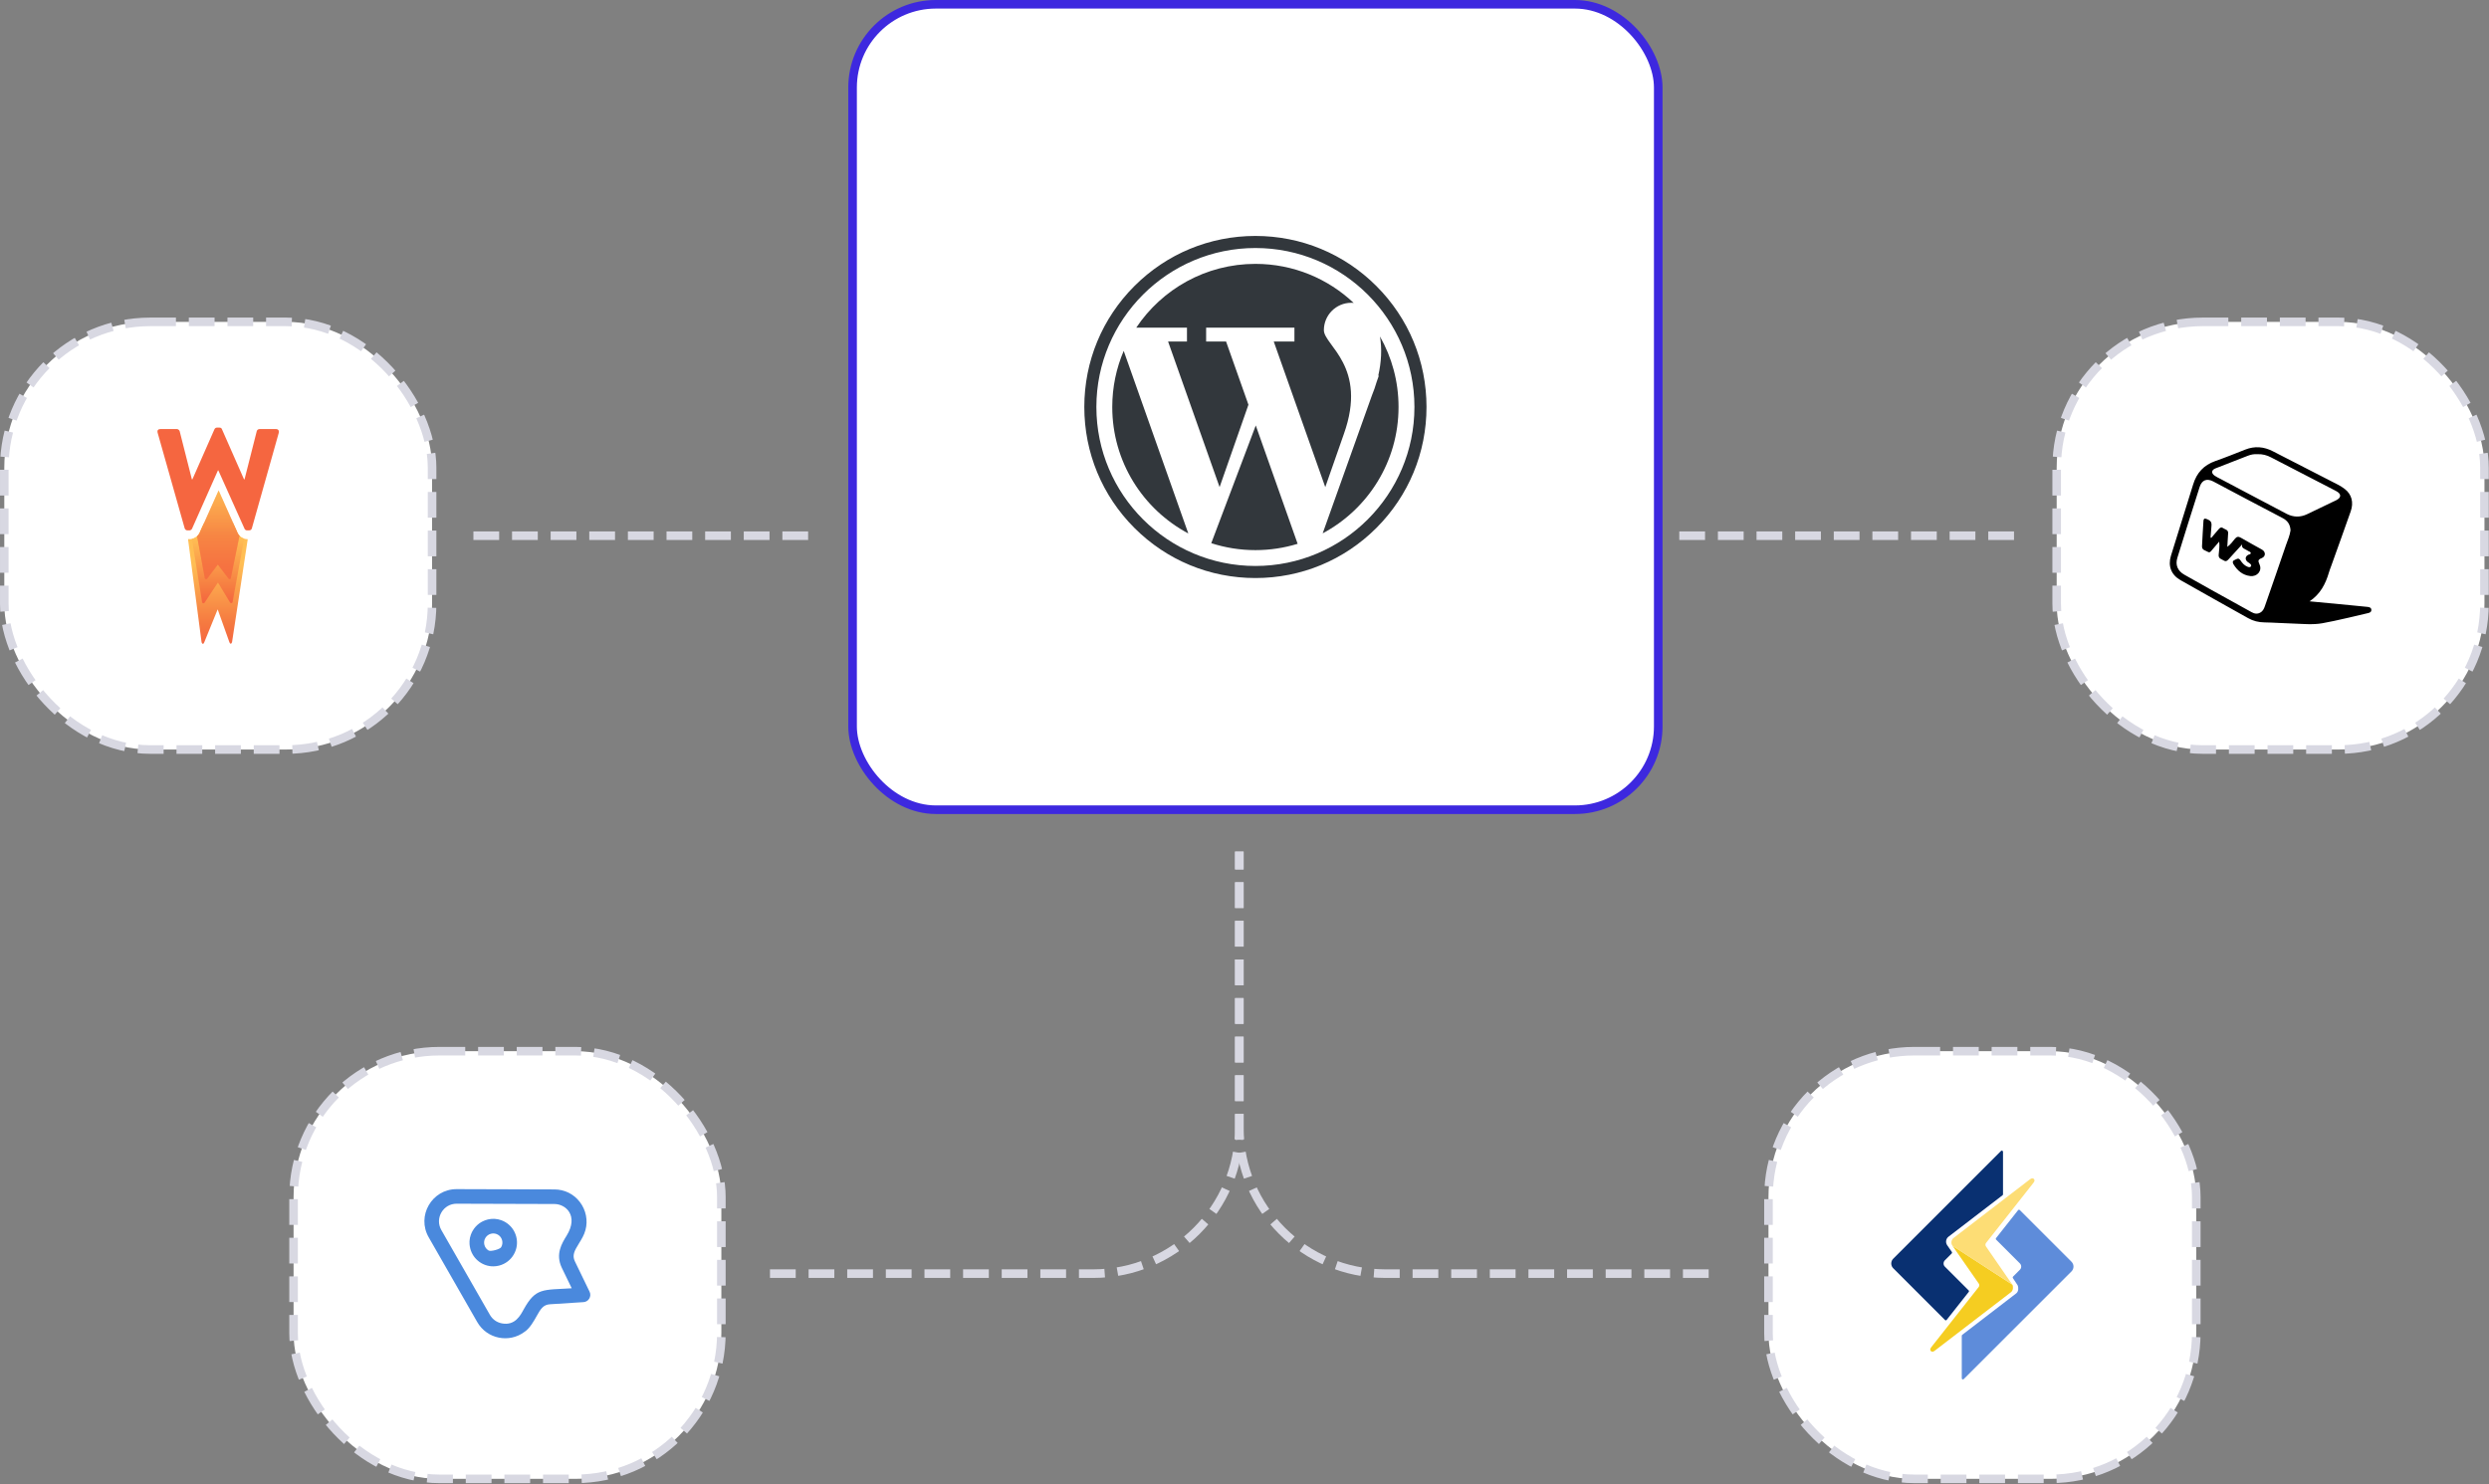 <svg width="580" height="346" viewBox="0 0 580 346" fill="none" xmlns="http://www.w3.org/2000/svg">
<rect x="0" y="0" width="580" height="346" fill="#808080" stroke="none"/>
<rect x="198.672" y="1" width="187.738" height="187.738" rx="19.407" fill="white" stroke="#3D28DF" stroke-width="2"/>
<path d="M276.594 79.606H272.191L284.196 113.542L290.917 94.336L285.706 79.606H281.06V76.372H301.634V79.606H296.816L308.821 113.542L313.137 101.21C318.798 85.41 308.497 80.488 308.497 76.962C308.497 73.436 311.355 70.578 314.881 70.578C315.072 70.578 315.257 70.588 315.439 70.605C309.465 64.965 301.409 61.507 292.544 61.507C280.962 61.507 270.759 67.411 264.778 76.372H276.594V79.606H276.594Z" fill="#32373C"/>
<path d="M259.185 94.871C259.185 107.643 266.364 118.737 276.905 124.342L261.851 81.786C260.136 85.804 259.185 90.226 259.185 94.871Z" fill="#32373C"/>
<path d="M321.569 78.432C322.047 81.241 321.902 84.399 321.17 87.569H321.302L320.798 89.011C320.499 90.052 320.123 91.116 319.695 92.162L308.217 124.32C318.736 118.708 325.896 107.626 325.896 94.87C325.896 88.893 324.323 83.284 321.569 78.432Z" fill="#32373C"/>
<path d="M282.255 126.611C285.496 127.661 288.953 128.231 292.543 128.231C295.968 128.231 299.272 127.714 302.383 126.755L292.625 99.171L282.255 126.611Z" fill="#32373C"/>
<path d="M320.734 66.676C313.203 59.145 303.191 54.998 292.542 54.998C281.892 54.998 271.88 59.145 264.349 66.676C256.819 74.206 252.672 84.218 252.672 94.868C252.672 105.518 256.819 115.53 264.349 123.06C271.88 130.59 281.892 134.738 292.542 134.738C303.191 134.738 313.203 130.59 320.734 123.06C328.264 115.53 332.412 105.517 332.412 94.868C332.411 84.218 328.264 74.206 320.734 66.676ZM292.542 131.925C272.108 131.925 255.484 115.301 255.484 94.868C255.484 74.434 272.108 57.811 292.542 57.811C312.975 57.811 329.599 74.434 329.599 94.868C329.599 115.301 312.975 131.925 292.542 131.925Z" fill="#32373C"/>
<rect x="479.259" y="75.027" width="99.684" height="99.684" rx="34" fill="white" stroke="#D8D8E2" stroke-width="2" stroke-dasharray="6 3"/>
<path d="M538.185 140.164C541.353 140.466 544.539 140.769 547.707 141.071C549.042 141.196 550.359 141.32 551.694 141.463C552.121 141.516 552.566 141.623 552.583 142.157C552.601 142.673 552.192 142.833 551.765 142.922C548.241 143.723 544.735 144.631 541.175 145.272C538.897 145.681 536.565 145.414 534.252 145.343C532.062 145.289 529.873 145.111 527.684 145.076C526.314 145.058 525.05 144.755 523.857 144.079C518.607 141.142 513.357 138.206 508.124 135.234C505.953 134.005 505.152 131.959 505.882 129.556C507.59 124.003 509.352 118.468 511.061 112.915C511.879 110.227 513.535 108.412 516.222 107.469C518.571 106.65 520.885 105.707 523.199 104.799C525.406 103.927 527.542 104.105 529.642 105.191C534.696 107.789 539.769 110.37 544.824 112.986C545.375 113.271 545.909 113.609 546.39 113.983C547.992 115.211 548.508 117.097 547.778 119.18C546.283 123.451 544.735 127.723 543.204 131.994C543.026 132.475 542.848 132.938 542.706 133.418C541.922 136.106 540.694 138.491 538.185 140.164ZM533.753 123.629C533.682 122.241 533.059 121.351 531.884 120.746C526.509 117.934 521.134 115.086 515.777 112.239C514.264 111.438 513.108 111.865 512.574 113.502C510.812 119.002 509.085 124.519 507.377 130.037C506.86 131.71 507.466 133.08 508.996 133.952C511.132 135.162 513.285 136.373 515.421 137.565C518.5 139.274 521.597 140.982 524.676 142.691C525.37 143.082 526.064 143.189 526.776 142.744C527.381 142.371 527.613 141.783 527.826 141.142C529.464 136.444 531.101 131.745 532.703 127.029C533.112 125.89 533.593 124.768 533.753 123.629ZM526.011 105.867C525.264 105.813 524.516 105.956 523.786 106.241C521.277 107.237 518.767 108.181 516.258 109.177C515.297 109.569 515.225 110.299 516.08 110.886C516.471 111.153 516.898 111.366 517.326 111.58C519.034 112.488 520.725 113.378 522.434 114.285C525.886 116.119 529.339 117.952 532.828 119.767C534.394 120.586 536.014 120.621 537.615 119.856C539.591 118.913 541.566 117.969 543.542 117.008C543.969 116.795 544.414 116.635 544.806 116.35C545.482 115.869 545.482 115.246 544.824 114.748C544.61 114.588 544.379 114.463 544.147 114.339C539.164 111.758 534.198 109.195 529.215 106.614C528.236 106.098 527.186 105.813 526.011 105.867Z" fill="black"/>
<path d="M519.015 127.474C519.816 126.886 520.279 126.228 520.76 125.623C521.205 125.071 521.596 125 522.201 125.356C523.821 126.299 525.458 127.189 527.078 128.097C527.986 128.595 528.021 129.698 527.042 130.09C526.135 130.446 526.152 130.731 526.526 131.567C527.203 133.044 525.992 134.468 524.355 134.272C522.593 134.059 521.4 133.027 520.493 131.585C520.244 131.193 520.155 130.784 520.688 130.553C521.151 130.357 521.614 129.894 522.077 130.606C522.486 131.229 522.984 131.799 523.679 132.083C523.963 132.208 524.373 132.333 524.551 131.959C524.693 131.638 524.373 131.443 524.141 131.247C524.034 131.158 523.892 131.087 523.768 130.998C523.091 130.464 523.162 129.681 523.928 129.307C524.141 129.2 524.462 129.218 524.479 128.951C524.497 128.631 524.141 128.595 523.928 128.453C523.625 128.257 523.305 128.114 523.002 127.936C522.664 127.741 522.326 127.563 522.486 126.886C521.347 128.15 520.333 129.236 519.354 130.321C519.033 130.677 518.731 130.98 518.215 130.659C517.681 130.321 516.933 130.232 517.004 129.342C517.075 128.381 517.271 127.402 517.129 126.246C516.506 126.975 515.99 127.58 515.456 128.203C515.207 128.488 514.958 128.915 514.513 128.648C513.979 128.31 513.089 128.257 513.124 127.349C513.213 125.373 513.338 123.38 513.462 121.405C513.498 120.942 513.676 120.782 514.157 120.96C515.207 121.369 515.438 121.707 515.313 122.793C515.242 123.594 515.189 124.377 515.118 125.178C515.118 125.231 515.171 125.267 515.242 125.427C515.83 124.733 516.399 124.074 516.969 123.398C517.253 123.06 517.592 122.775 518.019 123.095C518.482 123.434 519.282 123.451 519.211 124.323C519.158 125.32 519.104 126.317 519.015 127.474Z" fill="black"/>
<rect x="68.41" y="245.027" width="99.684" height="99.684" rx="34" fill="white" stroke="#D8D8E2" stroke-width="2" stroke-dasharray="6 3"/>
<path d="M113.866 291.492C112.852 290.898 112.5 289.591 113.096 288.569C114.039 286.94 116.521 287.242 117.002 289.089C117.495 290.938 115.483 292.436 113.866 291.492ZM117.712 284.844C113.437 282.403 108.349 286.337 109.592 291.057C110.263 293.581 112.528 295.177 114.924 295.177C118.565 295.177 121.211 291.734 120.288 288.221C119.908 286.794 119 285.597 117.712 284.844ZM130.913 295.511L133.228 300.289C126.438 300.722 124.853 300.125 122.026 305.225C121.288 306.559 120.042 309.077 116.925 308.466C115.742 308.236 114.76 307.529 114.152 306.47L102.85 286.729C102.106 285.438 102.109 283.902 102.856 282.617C103.6 281.337 104.925 280.576 106.405 280.576C106.414 280.576 106.425 280.579 106.436 280.579L129.192 280.647C131.846 280.647 134.908 283.386 132.031 288.037C130.915 289.848 129.387 292.33 130.913 295.511ZM137.385 301.084L133.972 294.034C133.284 292.599 133.825 291.6 134.923 289.817C135.52 288.852 136.134 287.853 136.432 286.698C137.037 284.487 136.548 282.048 135.118 280.177C133.7 278.317 131.541 277.25 129.197 277.25C129.043 277.25 106.402 277.18 106.402 277.18C100.628 277.18 97.023 283.429 99.907 288.422L111.205 308.157C113.483 312.133 118.676 313.106 122.204 310.458C123.442 309.701 124.536 307.7 124.994 306.875C125.999 305.064 126.596 304.115 128.167 304.016L135.967 303.518C137.169 303.44 137.912 302.168 137.385 301.084ZM116.784 290.711C116.495 291.207 116.031 291.56 115.479 291.707C114.93 291.855 114.355 291.778 113.866 291.492C113.373 291.204 113.022 290.742 112.878 290.188C112.731 289.636 112.807 289.064 113.096 288.569C113.685 287.553 114.998 287.207 116.014 287.788C116.506 288.073 116.857 288.535 117.002 289.089C117.149 289.641 117.073 290.216 116.784 290.711ZM120.288 288.221C119.908 286.794 119 285.597 117.712 284.844C115.066 283.333 111.678 284.241 110.161 286.862C109.417 288.136 109.216 289.627 109.592 291.057C109.782 291.77 110.104 292.426 110.537 292.998C110.97 293.567 111.52 294.051 112.156 294.425C113.008 294.923 113.959 295.177 114.924 295.177C115.4 295.177 115.875 295.115 116.348 294.991C117.78 294.611 118.98 293.697 119.719 292.418C120.463 291.141 120.664 289.653 120.288 288.221ZM116.784 290.711C116.495 291.207 114.355 291.778 113.866 291.492C113.373 291.204 113.022 290.742 112.878 290.188C112.731 289.636 112.807 289.064 113.096 288.569C113.685 287.553 114.998 287.207 116.014 287.788C116.506 288.073 116.857 288.535 117.002 289.089C117.149 289.641 117.073 290.216 116.784 290.711ZM120.288 288.221C119.908 286.794 119 285.597 117.712 284.844C115.066 283.333 111.678 284.241 110.161 286.862C109.417 288.136 109.216 289.627 109.592 291.057C109.782 291.77 110.104 292.426 110.537 292.998C110.97 293.567 111.52 294.051 112.156 294.425C113.008 294.923 113.959 295.177 114.924 295.177C115.4 295.177 115.875 295.115 116.348 294.991C117.78 294.611 118.98 293.697 119.719 292.418C120.463 291.141 120.664 289.653 120.288 288.221Z" fill="#4A89DD"/>
<rect x="1" y="75.027" width="99.684" height="99.684" rx="34" fill="white" stroke="#D8D8E2" stroke-width="2" stroke-dasharray="6 3"/>
<path d="M57.604 125.671C56.675 125.671 55.776 125.113 55.342 124.246L54.599 122.572H47.223L46.48 124.246C46.046 125.113 45.178 125.671 44.217 125.671H43.815L46.975 149.718C47.13 150.183 47.44 150.183 47.595 149.718L50.725 142.033L53.452 149.687C53.607 150.152 53.917 150.152 54.072 149.687L57.728 125.702L57.604 125.671Z" fill="url(#paint0_linear_5226_923)"/>
<path d="M54.319 121.922H47.533L46.51 124.246C46.169 124.959 45.456 125.455 44.713 125.61L47.099 140.422C47.254 140.701 47.564 140.701 47.718 140.422L50.786 135.774L53.575 140.391C53.761 140.67 54.04 140.67 54.195 140.391L56.891 125.548C56.24 125.362 55.652 124.897 55.311 124.246L54.319 121.922Z" fill="url(#paint1_linear_5226_923)"/>
<path d="M55.373 124.245L50.942 114.329L46.511 124.245C46.356 124.524 46.17 124.803 45.922 125.02L47.75 134.875C47.843 134.998 48.091 135.06 48.277 134.875L50.756 131.59L53.235 134.844C53.39 135.029 53.669 134.998 53.762 134.844L55.807 124.865C55.621 124.679 55.466 124.493 55.373 124.245Z" fill="url(#paint2_linear_5226_923)"/>
<path opacity="0.5" d="M55.373 124.245L50.942 114.329L46.511 124.245C46.356 124.524 46.17 124.803 45.922 125.02L47.75 134.875C47.843 134.998 48.091 135.06 48.277 134.875L50.756 131.59L53.235 134.844C53.39 135.029 53.669 134.998 53.762 134.844L55.807 124.865C55.621 124.679 55.466 124.493 55.373 124.245Z" fill="url(#paint3_linear_5226_923)"/>
<path d="M36.717 100.818C36.593 100.354 36.841 100.013 37.337 100.013H41.242C41.521 100.013 41.769 100.261 41.861 100.478L44.712 111.726H44.836L49.98 100.044C50.074 99.858 50.259 99.672 50.538 99.672H51.158C51.437 99.672 51.654 99.827 51.716 100.044L56.86 111.726H56.984L59.835 100.478C59.897 100.23 60.176 100.013 60.455 100.013H64.359C64.824 100.013 65.072 100.354 64.979 100.818L58.688 123.161C58.626 123.44 58.347 123.626 58.069 123.626H57.542C57.294 123.626 57.077 123.471 56.984 123.254L50.879 109.65H50.786L44.743 123.254C44.651 123.44 44.403 123.626 44.186 123.626H43.659C43.38 123.626 43.132 123.44 43.039 123.161L36.717 100.818Z" fill="#F56640"/>
<path d="M110.316 124.869H189.984" stroke="#D8D8E2" stroke-width="2" stroke-dasharray="6 3"/>
<path d="M391.316 124.869H470.984" stroke="#D8D8E2" stroke-width="2" stroke-dasharray="6 3"/>
<path d="M179.423 296.877L254.789 296.877C273.567 296.877 288.789 281.655 288.789 262.877L288.789 198.501" stroke="#D8D8E2" stroke-width="2" stroke-dasharray="6 3"/>
<path d="M398.167 296.877L322.801 296.877C304.023 296.877 288.801 281.655 288.801 262.877L288.801 198.501" stroke="#D8D8E2" stroke-width="2" stroke-dasharray="6 3"/>
<rect x="412.102" y="245.027" width="99.684" height="99.684" rx="34" fill="white" stroke="#D8D8E2" stroke-width="2" stroke-dasharray="6 3"/>
<path d="M482.72 294.115L470.664 282.059C470.613 282.008 470.545 281.98 470.475 281.98C470.47 281.98 470.465 281.98 470.46 281.98C470.384 281.985 470.313 282.022 470.266 282.082L465.127 288.602C465.043 288.708 465.052 288.859 465.148 288.955L470.685 294.491C470.883 294.691 470.992 294.955 470.992 295.238C470.991 295.517 470.881 295.778 470.685 295.973L469.086 297.573C468.996 297.663 468.982 297.804 469.051 297.909C469.451 298.506 470.103 299.49 470.165 299.598C470.365 299.999 470.431 301.023 469.841 301.472L457.246 311.146C457.181 311.196 457.143 311.274 457.143 311.357C457.143 312.431 457.141 321.051 457.142 321.138C457.142 321.324 457.142 321.435 457.289 321.51C457.326 321.529 457.367 321.538 457.409 321.538C457.519 321.538 457.563 321.495 457.67 321.389L457.88 321.177C458.064 320.995 482.719 296.351 482.719 296.351C483.33 295.732 483.328 294.73 482.72 294.115Z" fill="#5E8CDA"/>
<path d="M466.701 268.318L466.697 268.313C466.694 268.31 466.691 268.306 466.689 268.303L466.683 268.294C466.635 268.237 466.564 268.202 466.489 268.199C466.485 268.199 466.482 268.199 466.477 268.199C466.407 268.199 466.338 268.226 466.288 268.277L441.172 293.396C440.873 293.69 440.709 294.088 440.709 294.513C440.709 294.938 440.875 295.333 441.174 295.627L453.226 307.681C453.276 307.732 453.344 307.759 453.415 307.759C453.42 307.759 453.425 307.759 453.43 307.759C453.506 307.755 453.577 307.718 453.623 307.657L458.766 301.137C458.85 301.031 458.84 300.881 458.745 300.784L453.203 295.248C453.006 295.053 452.9 294.792 452.899 294.513C452.898 294.232 453.006 293.969 453.203 293.773L454.806 292.167C454.897 292.075 454.911 291.931 454.835 291.826L453.742 290.253C453.3 289.626 453.438 288.736 454.047 288.268L466.647 278.602C466.712 278.552 466.751 278.474 466.751 278.39L466.754 268.479C466.754 268.421 466.736 268.364 466.701 268.318Z" fill="#093071"/>
<path d="M468.919 299.437L454.967 290.375L461.13 299.233C461.262 299.437 461.249 299.783 461.102 299.979L450.064 313.987C449.87 314.241 449.707 314.516 449.845 314.8C449.919 314.948 450.099 315.067 450.274 315.079C450.492 315.078 450.659 314.984 450.888 314.809L468.627 301.191C469.169 300.777 469.155 299.773 468.919 299.437Z" fill="#F5CD21"/>
<path d="M474.039 274.943C473.955 274.771 473.77 274.656 473.578 274.656C473.405 274.656 473.244 274.731 472.996 274.92L455.25 288.548C454.688 288.978 454.56 289.798 454.967 290.376L468.918 299.437C468.715 299.141 462.813 290.585 462.754 290.499C462.62 290.309 462.631 289.941 462.777 289.756L473.815 275.743L473.822 275.734C474.002 275.504 474.181 275.234 474.039 274.943Z" fill="#FDDD75"/>
<defs>
<linearGradient id="paint0_linear_5226_923" x1="50.797" y1="150.034" x2="50.797" y2="131.519" gradientUnits="userSpaceOnUse">
<stop stop-color="#F56640"/>
<stop offset="0.244" stop-color="#F57840"/>
<stop offset="1" stop-color="#FFBE54"/>
</linearGradient>
<linearGradient id="paint1_linear_5226_923" x1="50.826" y1="140.323" x2="50.826" y2="125.474" gradientUnits="userSpaceOnUse">
<stop stop-color="#F56640"/>
<stop offset="0.181" stop-color="#F57840"/>
<stop offset="1" stop-color="#FFBE54"/>
</linearGradient>
<linearGradient id="paint2_linear_5226_923" x1="50.836" y1="137.145" x2="50.836" y2="109.068" gradientUnits="userSpaceOnUse">
<stop stop-color="#F56640"/>
<stop offset="0.084" stop-color="#F57840"/>
<stop offset="1" stop-color="#FFBE54"/>
</linearGradient>
<linearGradient id="paint3_linear_5226_923" x1="50.836" y1="131.764" x2="50.836" y2="114.328" gradientUnits="userSpaceOnUse">
<stop stop-color="#F56640"/>
<stop offset="0.391" stop-color="#F57840"/>
<stop offset="1" stop-color="#FFBE54"/>
</linearGradient>
</defs>
</svg>
